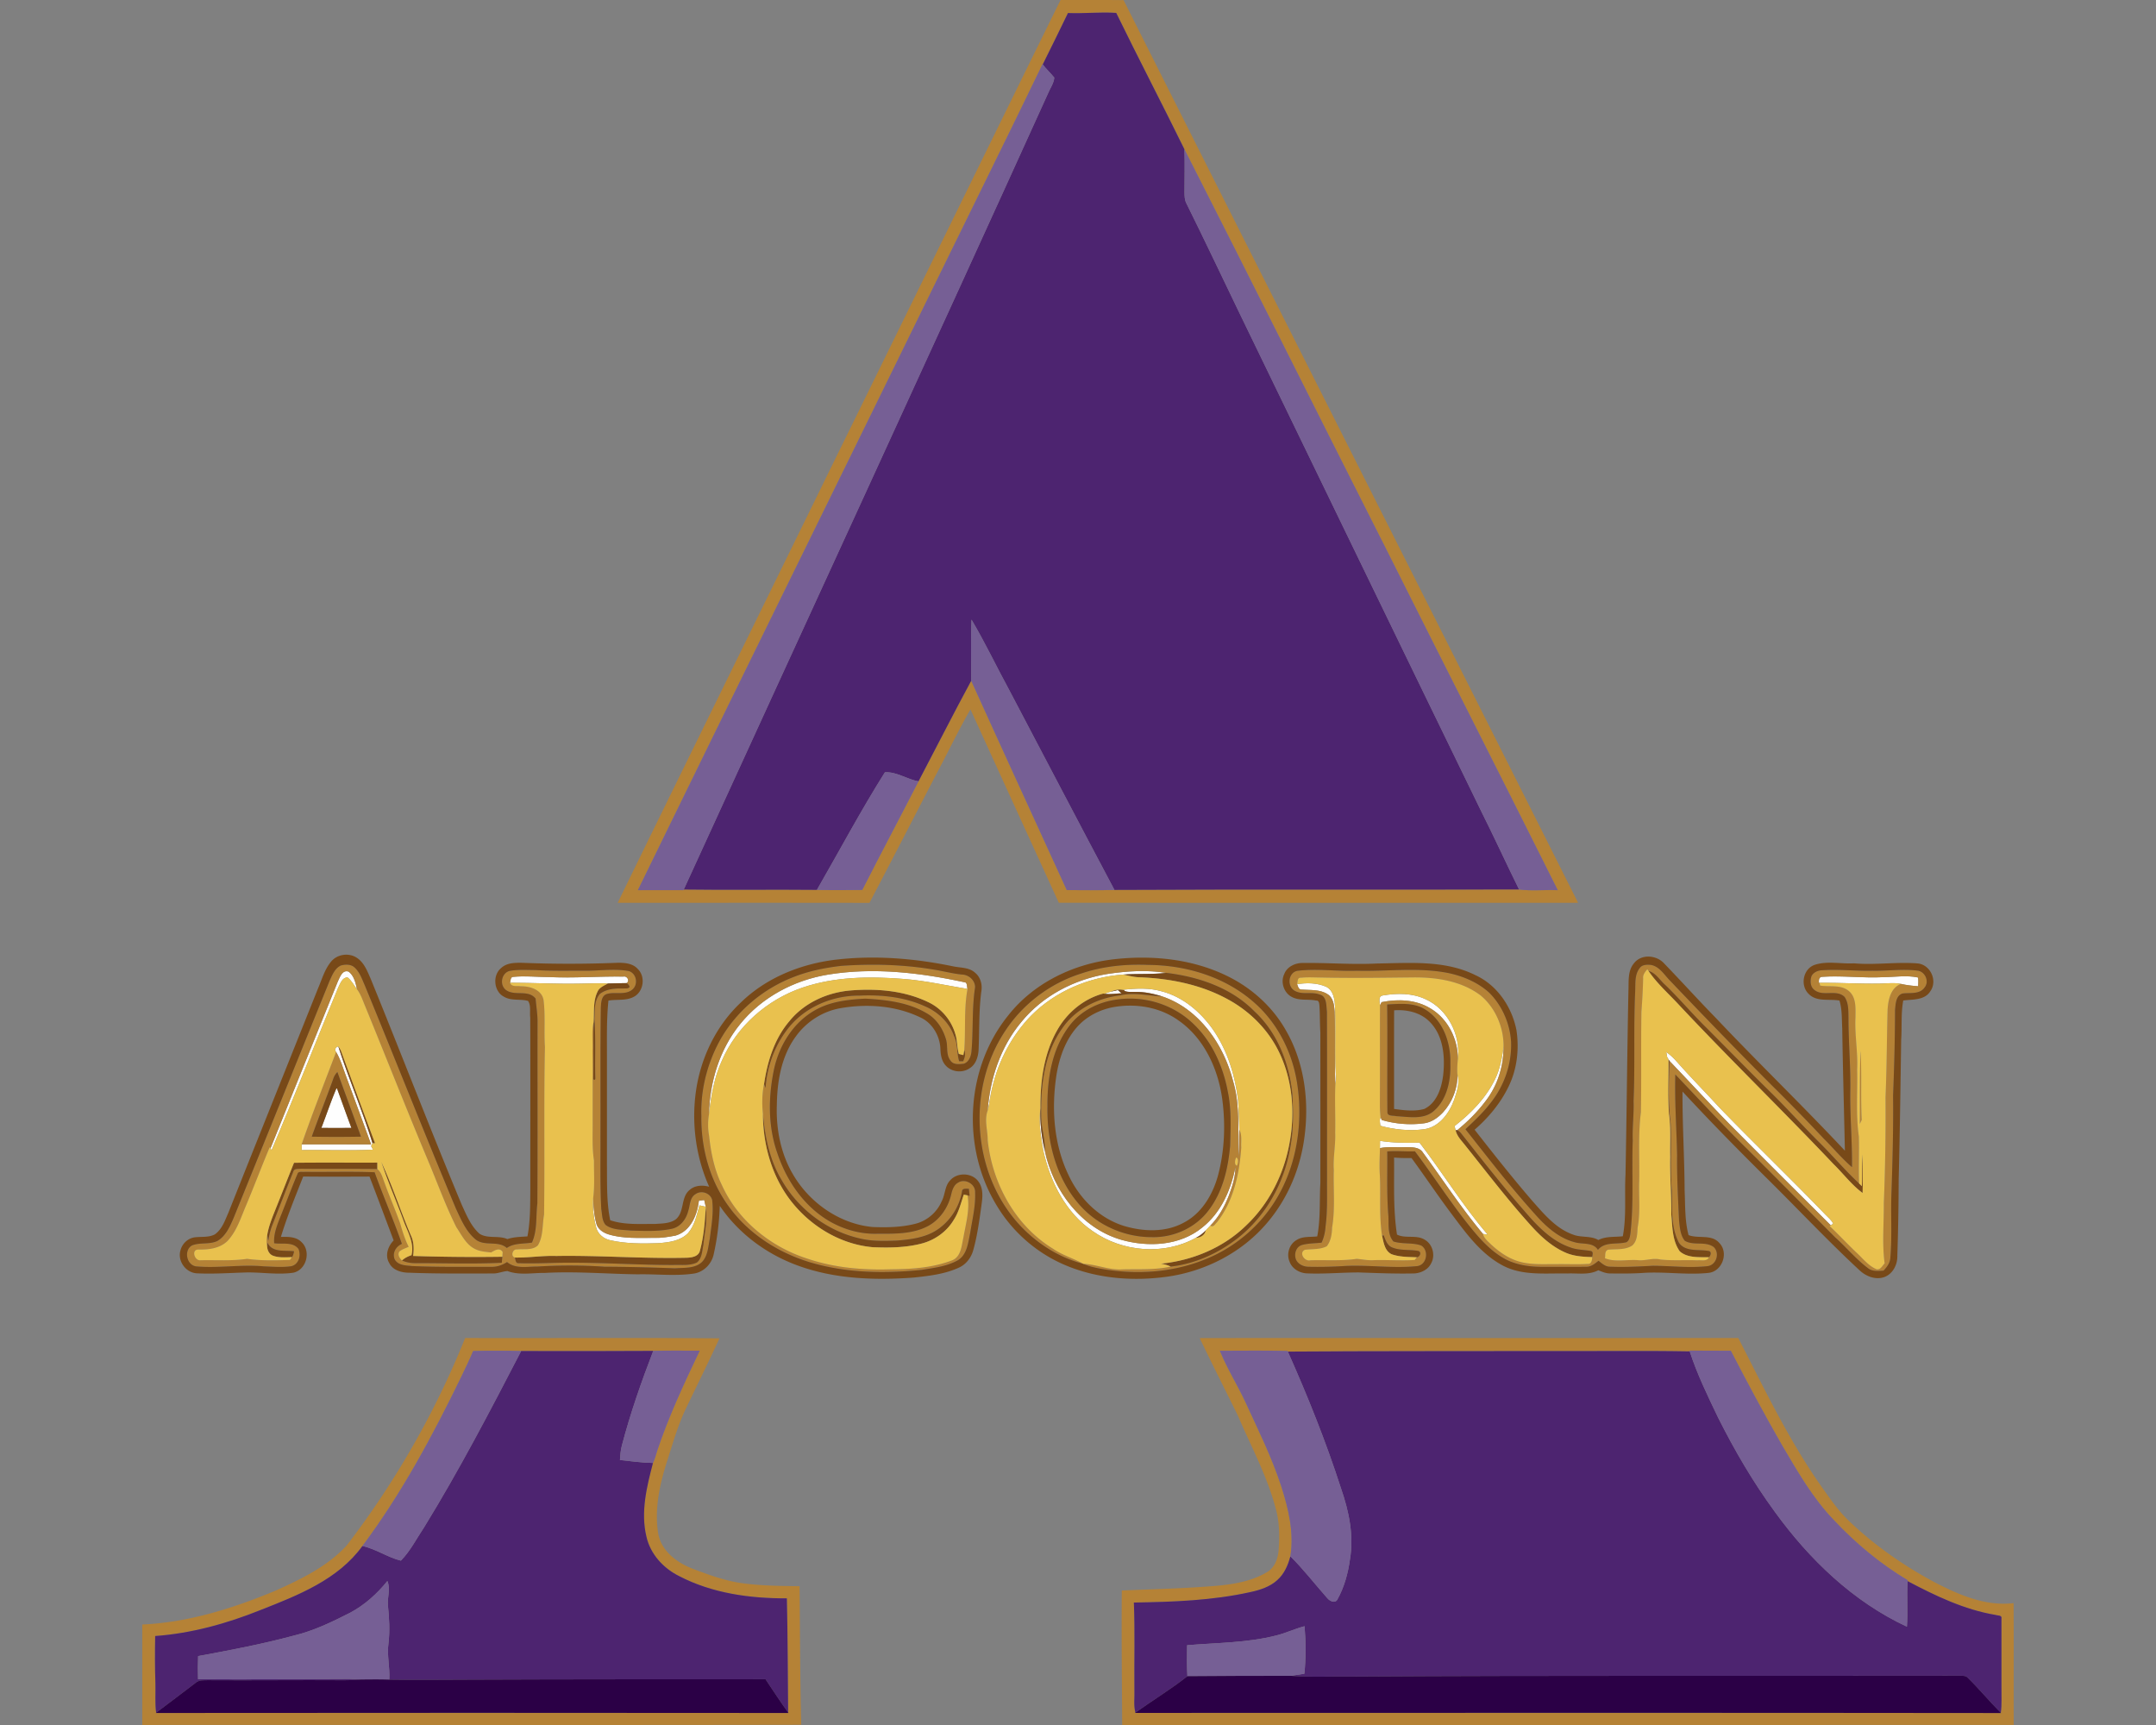 <svg xmlns="http://www.w3.org/2000/svg" xml:space="preserve" width="2000" height="1600"
     style="shape-rendering:geometricPrecision;text-rendering:geometricPrecision;image-rendering:optimizeQuality;fill-rule:evenodd;clip-rule:evenodd"><rect width="100%" height="100%" fill="#808080" stroke="none"/><path d="M313.42 910.27c1.9-3.99 4.19-10.99 9.93-9.07 5.03 3.73 6.55 10.48 7.77 16.34-2.83-3.72-4.99-8.09-8.74-10.97-4.99.07-6.61 5.63-8.58 9.29-20.78 50.27-40.54 100.98-61.89 151.02l-1.01-1.72c20.77-51.67 41.6-103.3 62.52-154.89zM553 1138.41c-2.35-8.93-3.4-18.31-2.7-27.51.16 8.17.82 16.41 3.01 24.32 1.4 4.97 6.25 8.1 10.93 9.62 13.96 4.3 28.71 3.26 43.12 3.33 6.49.19 12.9-.93 19.28-2.12 14.09-4.13 20.08-19 21.69-32.34 1.64-.24 3.28-.45 4.94-.64.45 2.06.92 4.13 1.42 6.22-1.95-.45-3.89-.86-5.82-1.26-2.53 8.85-4.36 18.43-10.51 25.63-7.04 7.36-17.74 8.64-27.36 9.42-15.01.53-30.24.6-44.96-2.73-6.13-1.31-11.47-5.75-13.04-11.94zm727.17-80.23c12.15 1.97 24.43 1.92 36.69 1.69 21.54 28.05 40.08 58.37 63.17 85.25-1.07-.14-3.25-.44-4.33-.57-20.21-24-37.28-50.39-55.83-75.63-3.49-5.37-10.69-4.76-16.27-4.87-7.84.35-15.76-.71-23.49.86.01-2.26.03-4.5.06-6.73zm-312.26 9.67c-2.41-13.11-4.51-26.58-2.75-39.88-.59 13.23 1.09 26.44 4.04 39.33 7.72 36.98 33.79 71.92 71.08 82.69 24.89 7.01 54.15 5.59 74.88-11.35 17.38-13.67 26.67-34.81 30.83-56.04.09 9-2.83 17.62-5.9 25.98-4.03 10.31-9.47 20.3-17.33 28.21-1.47 1.49-2.88 3.01-4.33 4.51-2.65 2.73-5.63 5.16-9.07 6.82-29.76 16.45-68.23 13.22-95.8-6.23-24.86-16.86-39.11-45.43-45.65-74.04zm-669.8-21.66c4.68-12.11 8.78-24.48 13.84-36.43l.69-.17c4.49 12.18 8.77 24.44 13.35 36.58-9.29.11-18.58.09-27.88.02zm1053.84-49.66c2.4 7.82-.51 15.99-2.96 23.46-4.58 12.57-13.9 25.51-28.08 27.44-13.51 1.75-27.35.35-40.46-3.24-.22-2.63-.98-5.39.29-7.88l1.04 2.54c12.66 3.7 26.14 4.8 39.21 3.06 6.86-.9 12.75-5.06 17.41-9.95 8.71-9.5 13.93-22.49 13.55-35.43zm193.77-20.73c3.01 2.21 5.87 4.61 8.38 7.41 13.49 15.31 27.86 29.8 41.63 44.83 32.28 33.32 65.74 65.46 97.92 98.87 2.42 2.54 5.35 4.8 6.87 8.07-.53.39-1.62 1.21-2.16 1.6-28.65-28.53-57.4-57-85.86-85.73-21.87-21.73-42.48-44.65-63.84-66.83-.23-.34-.64-1-.85-1.33-.33-.57-.97-1.72-1.3-2.29-.19-1.14-.58-3.46-.79-4.6zm-158.76 25.01c4.61-9.38 6.41-19.79 7.81-30.04.12 18.23-5.63 36.4-16.88 50.81-7.48 9.93-16.46 18.77-26.03 26.68l-1.56.09c-.36-1.31-.69-2.61-.98-3.89 15.2-11.83 29.23-26.1 37.64-43.65zM311.79 975.72c-1.83-2.25-.39-4.43 2.02-5.17 9.75 30.23 22.41 59.52 31.77 89.86l-1.33 2.59c.47.84 1.36 2.52 1.81 3.35-22.02 1.09-44.13.12-66.19.4-.02-1.78-.03-3.56-.07-5.31 21.49.04 42.98-.01 64.47.04-7.71-20.94-15.39-41.87-23.1-62.81-2.95-7.72-5.13-15.8-9.38-22.95zm971.08-52.41c13.06-2.2 27.24-2.3 39.47 3.45 20.64 9.23 32.75 33.31 30.06 55.35 0-18.35-9.25-37-25.16-46.57-13.52-8.45-30.36-9.11-45.61-6-.37.73-1.11 2.18-1.49 2.91-.28-3.1-1.9-8.59 2.73-9.14zm-258.26-1.59c1.97-.76 4-1.4 6.05-1.95 1.59-.35 4.77-1.07 6.36-1.44 1.12.99 2.26 1.99 3.42 3.01-5.27.15-10.57 1.21-15.83.38zm18.11-3.34-.3-.44c11.63-1.13 23.6-1.82 34.96 1.48 20.09 5.15 36.68 19.42 48.3 36.19 13.18 19.35 20.14 42.34 22.89 65.43.33 8.9.9 17.79 1.03 26.69-.39 8.24.06 16.51-.72 24.73-.78-23.07 1.69-46.7-4.91-69.21-8.63-34.17-31.4-67.49-65.95-79.06-8.06-2.51-16.44-4.35-24.92-4.11-3.27-.18-6.76.41-9.8-.93l-.58-.77zm160.54-5.49c8.89-1.47 18.48-1.31 26.86 2.33 6.65 3.18 7.89 11.16 8.24 17.76.95 21.42-.54 42.89.89 64.31.18 2.71 0 5.46-.51 8.15-.92-22.28 0-44.74-.69-67.09-.37-5.8-1.15-12.73-6.48-16.15-7.33-4.73-16.36-3.66-24.6-4.37-2.57-.31-2.88-3.07-3.71-4.94zm484.07-1.28c-.21-2.43-.07-5.66 3.19-5.58 18.9-1.27 37.85 1.35 56.78.3 10.61-.05 21.49-1.94 31.96.36.44 2.68.19 5.39.1 8.1-5.37-.41-10.71-.98-15.94-2.19-6.43-1.33-12.98-.36-19.44-.3-18.76.37-37.5-.88-56.24-.69h-.41zm-1214.22-.07c.69-1.93.22-5.45 3.13-5.47 10.88-1.05 21.83.16 32.75.17 23.09 1.14 46.2-.78 69.3-.41 3.57-.87 6.2 4.09 2.9 6.06-5.77.03-11.54.19-17.31.33-8.53-.43-17.05.02-25.58.12-21.73.45-43.46-.78-65.19-.8zm554.2-8.15c17.96-2.71 36.53-3.87 54.53-1.02-13.25 1.59-26.62.57-39.88 1.59-31.7 2.23-62.9 15.41-85.4 38.04-17.78 18.27-30.16 41.56-35.98 66.33-1.89 7.15-2.54 14.56-4.37 21.73 2.14-29.51 11.97-59.01 31.05-81.91 19.78-24.39 49.29-39.77 80.05-44.76zm-259.38.64c42.48-7.03 85.97-1.8 127.67 7.22 1.9 1.31 1.23 4.06 1.92 6.01-19.71-3.21-39.25-7.69-59.2-9.24-31.47-2.47-64.01-2.24-94.19 8.14-32.56 11.14-60.56 35.75-74.38 67.45-7.27 15.79-10.14 33.04-12.09 50.18.64-29.99 9.78-60.37 28.88-83.83 20.07-24.92 50.02-40.76 81.39-45.93z" style="fill:#fefefe;fill-rule:nonzero"/>
    <path d="M1112.9 1241.1c166.53-.03 333.06.04 499.62-.03 23.95 46.64 46.6 94.28 76.81 137.32 8.1 11.32 15.91 22.99 26.1 32.58 23.35 22.3 50.08 40.97 78.47 56.26 22.75 11.81 47.71 22.91 74 19.73.23 37.67 0 75.33.12 112.98-275.66.09-551.35.02-827.01.04-.26-41.56-.73-83.14-.37-124.72 29.4-1.29 58.85-1.88 88.19-4.4 16.09-1.47 32.66-4.3 46.72-12.77 7.12-4.21 9.93-12.61 10.59-20.43.9-12.73.83-25.74-2.64-38.12-7.9-30.25-22.94-57.87-35.16-86.47-11.79-24-23.95-47.82-35.44-71.97zm612.34-198.59c.21-22.61-.24-45.34.71-67.97 1.19 21.4 0 42.86 1.05 64.26-.43.91-1.31 2.78-1.76 3.71zm-722.23-139.53c19.98-6.77 41.23-8.86 62.22-7.98 35.27.24 71.54 11.23 98.25 34.94 22.5 19.69 36.24 48.19 40.21 77.65 5.03 36.98-1.42 76.27-21.82 107.95-15.34 23.82-38.29 42.56-64.69 52.89-30.66 12.3-64.82 14.12-97.11 8.18-5.2-1.01-10.4-2.15-15.2-4.38 12.27.49 23.8 5.96 36.21 5.2 14.94-.43 30.14.66 44.86-2.62 22.99-2.54 44.84-12.61 62.9-26.9 25.28-20.09 41.98-49.99 47.7-81.61 3.47-17.14 3.26-34.74 2.21-52.12-2.87-28.12-13.84-56.46-34.93-75.93-21.47-22.06-52.03-32.3-81.98-35.88-18-2.85-36.57-1.69-54.53 1.02-30.76 4.99-60.27 20.37-80.05 44.76-19.08 22.9-28.91 52.4-31.05 81.91-3.3 8.96.08 18.31.03 27.51 4.23 40.11 25.69 79.36 60.58 100.66 8.62 6.06 18.93 8.84 28.05 14-21.24-5.37-40.68-17.46-56.09-32.94-46.86-47.48-53.09-127.99-16.25-183.16 16.48-25.12 41.84-44.14 70.48-53.15zM771.52 432.35C842.38 288.28 912.86 144.02 983.81.01c19.49.09 38.99-.14 58.48.12 140.36 279.16 281.31 558.05 421.62 837.26-160.57-.05-321.15.02-481.72-.05-27.31-59.79-54.7-119.53-81.94-179.35-11.09 19.12-20.51 39.17-30.94 58.66-20.94 40.25-41.66 80.63-62.75 120.79-77.86-.15-155.71-.05-233.56-.05 65.86-135.15 132.47-269.97 198.52-405.04zM967.3 59.76l-.19-.24c-32.14 66.65-65.1 132.93-97.61 199.43-92.47 188.94-185.52 377.62-277.76 566.68 14.1 0 28.19-.04 42.29 0l.26-.57c41.16.58 82.34-.11 123.52.32 14.03.37 28.07.25 42.09.07 17.11-33.73 34.93-67.09 52.15-100.75 16.34-31.08 32.18-62.43 48.89-93.3 29.33 64.83 59.09 129.47 88.64 194.19 14.74-.02 29.49.33 44.22-.17 125.12-.62 250.24-.04 375.36-.43 11.79 1.6 23.94.15 35.87.69C1392 719.57 1338.25 613.84 1285.1 507.8c-62.33-123.01-123.8-246.46-186.38-369.33-20.78-42.32-42.6-84.12-63.26-126.49-14.92-.99-29.85.71-44.77.12-7.7 15.93-15.51 31.82-23.39 47.66zM316.01 895.6c4.16-1.19 9.36-1.4 12.8 1.69 4.89 4.34 6.96 10.78 9.55 16.59 28.43 68.93 55.76 138.34 84.57 207.12 4.77 10.21 9.34 21.21 18.22 28.61 8.36 6.75 21.06.71 28.99 7.96 6.82-4.8 15.49-3.66 23.33-5.03 5.15-11.33 3.49-24.18 5.01-36.24.33-55.82.04-111.65.16-167.46.16-7.58-1.19-15.06-1.78-22.6-7.03-8.87-19.73-1.79-27.88-8.27-5.8-4.89-3.63-15.7 3.96-17.43 7.92-1.42 16.06-.76 24.08-.76 15.47 1 30.97.5 46.46.62 13.23.02 26.64-2.09 39.75.28 7.18 2.07 9.05 12.11 3.59 16.98-6.6 5.75-15.93 2.07-23.61 4.23-5.43 1.52-5.63 8.28-5.84 12.92-.59 39.75-.17 79.51-.36 119.28.15 22.43-.44 44.91.76 67.33.91 4.95.55 10.76 4.05 14.78 6.72 4.89 15.5 4.32 23.38 5.17 12.62.38 25.46 1.02 37.89-1.61 8.04-1.59 13.43-8.93 15.33-16.51 1.86-5.41 1.31-12.56 6.97-15.76 5.29-3.71 13.46-.89 15.22 5.36 1.56 12.09-.74 24.18-2.17 36.15-1.49 7.34-1.77 15.84-7.26 21.54-6.6 6.27-16.48 5.17-24.86 5.86-21.88-.81-43.8-1.38-65.72-1.49a480.56 480.56 0 0 0-62.01-.14c-9.5-.1-20.23 2.47-28.21-4.18-4.42 2.91-9.53 4.63-14.86 4.44-24.46-.01-48.93.33-73.37-.72-5.72-.64-13.37-.54-16.19-6.65-2.07-5.91 1.52-11.52 6.86-13.94-7.77-22.37-17.29-44.12-25.29-66.4-21.59-.83-43.2-.12-64.81-.4-2.17.4-5.87-.93-6.75 1.94-5.53 13.04-10.4 26.37-15.77 39.5-3.06 7.91-6.52 16.1-5.86 24.77 7.45 1.18 17.27-1.64 22.54 5.32 2.58 6.06.33 14.42-6.77 16.03-8.39 1.21-16.98.42-25.42.12-20.84-1.92-41.7 1.83-62.52.05-9.17-1.03-11.9-14.99-4.06-19.46 7.43-3.01 16.07-.66 23.41-4.08 7.98-4.56 11.74-13.44 15.23-21.49 29.73-73.31 59.3-146.68 89.05-219.98 2.37-5.25 4.77-11.28 10.21-14.04zm-2.59 14.67c-20.92 51.59-41.75 103.22-62.52 154.89l-.67-1.14c-7.5 17.77-14.28 35.82-21.75 53.61-4.99 11.56-8.72 24.19-17.53 33.55-7.24 6.86-17.34 7.98-26.86 7.82-7-.07-3.59 10.57 1.83 9.94 14.42-.37 28.97.81 43.27-1.33 13.15 1.84 26.53 1.45 39.75 1.05.48-.64 1.45-1.94 1.93-2.57 1.02-1.64 1.64-3.46 1.9-5.48-8.48-1.16-20.07 1.54-24.65-7.93-.07.93-.2 2.78-.29 3.7-.73-3.63-.64-7.36.09-10.97.27 1.78.58 3.57.95 5.39.86-4.92 1.86-9.83 3.74-14.44 6.48-16.53 12.84-33.1 19.44-49.56.74-3.23 4.66-2.42 7.06-2.68 23.65.19 47.3-.1 70.93.19 3.92 3.22 4.92 8.35 6.71 12.84 4.55 12.59 9.9 24.85 14.43 37.45 2.12 7.46 4.4 14.9 7.93 21.85-2.92 1.38-6.2 2.26-8.67 4.47-1.84 3.04.24 6.12 2.45 8.24 4.2 1.83 8.76 2.59 13.33 2.44 26.43.01 52.9.91 79.29-.35.15-1.87.31-3.73.48-5.56.07-1.09.23-3.28.31-4.37-2.83-4.53-7.37-1.57-10.76.4-4.59-.59-9.36-.78-13.64-2.68-9.12-3.68-13.46-13.18-18.61-20.87-9.84-19.64-17.29-40.35-25.77-60.59-20.16-47.99-39.18-96.44-58.9-144.6-2.23-5.27-3.96-10.85-7.5-15.44-1.22-5.86-2.74-12.61-7.77-16.34-5.74-1.92-8.03 5.08-9.93 9.07zm159.69 1.27c1.47 4.25 6.58 2.63 9.93 3.25 8.55-.12 19.62 3.15 21.2 12.91 1.79 14.37.27 28.95 1.26 43.4-1.09 51.84-.09 103.76-.8 155.6-1.79 9.49-.57 19.92-5.77 28.45-5.14 4.86-13.04 3.01-19.48 3.78-3.99-.57-6.03 6.5-1.73 7.48.52 2.09.47 5.64 3.66 5.24 15.51.55 31.04-.49 46.57-.45 32.29-.11 64.52 2.16 96.8 2.12 7.22-.26 14.98.88 21.73-2.29 4.84-3.91 4.79-10.94 6.03-16.52 1.04-11.14 3.87-22.37 2.11-33.54l.07-1.68c-.5-2.09-.97-4.16-1.42-6.22-1.66.19-3.3.4-4.94.64-1.61 13.34-7.6 28.21-21.69 32.34-6.38 1.19-12.79 2.31-19.28 2.12-14.41-.07-29.16.97-43.12-3.33-4.68-1.52-9.53-4.65-10.93-9.62-2.19-7.91-2.85-16.15-3.01-24.32 1.47-11.39.59-22.91.71-34.36-1.93-12.56-1.09-25.25-1.24-37.88 0-21.32.1-42.63-.19-63.95.45-8.86-.93-17.86 1.07-26.6-.35 17.21.1 34.43-.29 51.63-.26 2.49 2.16 2.51 1.86 0-.48-18.19.52-36.39-.83-54.55.47-7.8-.38-16.91 5.05-23.26 6.09-4.72 14.23-5.27 21.67-5.05 2.01-.22 4.58.49 5.96-1.45-.41-1.59-1.38-2.76-2.88-3.54 3.3-1.97.67-6.93-2.9-6.06-23.1-.37-46.21 1.55-69.3.41-10.92-.01-21.87-1.22-32.75-.17-2.91.02-2.44 3.54-3.13 5.47zm307.47-15.68c28.53-1.97 57.34-1.31 85.59 3.49 8.84 1.36 17.51 3.77 26.42 4.61 6.19.17 12.13 5.56 11.92 11.9-2.99 19.44-1.6 39.23-3.28 58.78-.31 4.7-2.28 10.44-7.2 12.01-4.2.47-9.71 1.19-12.35-2.97-4.17-5.36-2.39-12.47-3.85-18.62-2.77-10.25-8.87-20.06-18.33-25.29-17.1-10.11-37.38-12.4-56.83-13.49-15.81.85-32.2 2.61-46.23 10.54-21.02 11.62-34.37 33.89-38.86 57.07-4.92 24.9-5.03 51.4 3.47 75.57 8.59 25.91 25.17 50.11 49.25 63.77 12.94 7.27 27.74 11.45 42.63 11.13 16.27-.06 33.61.65 48.36-7.38 10.99-6.06 18.49-17.39 21.2-29.52.97-4.01 2.42-8.39 6.29-10.5 6.41-4.22 16.23 1.29 15.77 9.01.58 12.72-2.65 25.21-4.56 37.71-1.94 9.02-2.84 20.28-11.7 25.43-10.26 5.63-22.11 6.94-33.49 8.77-34.2 3.49-69.37 2.96-102.57-6.79-30.02-8.86-57.99-26.68-76.38-52.3-17.52-24.01-25.65-54.13-25.24-83.67-.79-24.63 5.67-49.39 17.62-70.87 14.99-26.38 39.5-47.01 67.75-57.94 14.25-5.68 29.41-8.67 44.6-10.45zm-12.65 8.17c-31.37 5.17-61.32 21.01-81.39 45.93-19.1 23.46-28.24 53.84-28.88 83.83-1.07 6.51-1.06 13.16.14 19.67 1.64 15.6 4.83 31.27 11.72 45.45 14.81 32.97 45.21 57.55 79.32 68.49 25.02 8.51 51.67 10.81 77.94 9.93 18.88-.12 38.3-1.43 56.12-8.19 8.76-3.24 9.09-13.83 10.85-21.55 2.25-12.77 6.06-25.83 3.78-38.84l1.96.39c-.25-2.18-.49-4.36-.73-6.52-2.35.11-6.29-.81-6.37 2.66-2.49 14.46-11.2 27.71-23.48 35.72-10.95 7.07-24.23 8.61-36.93 9.68-11.5.41-23.18.76-34.46-1.99-30.09-6.86-56.71-26.96-72.13-53.62-11.33-18.65-15.83-40.43-17.67-61.9-.94-9.23-.87-18.59 1.05-27.71.35.9 1.05 2.68 1.4 3.56 1.45-21.21 9.57-42.18 23.54-58.32 15.91-17.98 40.03-27.41 63.83-27.24 20.42-.88 41.33 1.32 60.14 9.76 12.18 5.17 22.65 14.86 27.25 27.45 3.66 7.41 2.55 15.87 4.8 23.65h3.76c1.42-3.22 2.56-6.7.97-10.07 1.48-18.97-.45-38.18 3.06-56.99-.69-1.95-.02-4.7-1.92-6.01-41.7-9.02-85.19-14.25-127.67-7.22zm752.93-5.79c2.23-3.62 6.91-3.61 10.68-3.23 8.1 1.54 12.5 9.5 17.98 14.93 31.2 32.71 62.58 65.22 94.54 97.2a1793.05 1793.05 0 0 1 47.74 48.98c8.81 8.74 16.79 18.35 26.19 26.48.29-23.26-1.87-46.5-1.59-69.76.46-23.08-1.66-46.11-1.66-69.18-.12-6.41.15-13.48-3.63-18.99-7.63-7.41-19.97.07-28-6.49-3.88-2.87-4.04-8.36-2.76-12.58 1.83-3.88 6.22-5.58 10.29-5.66 15.48-1.02 30.96.83 46.45.46 13.82.31 27.69-1.83 41.49-.12 7.22.68 11.45 10.06 6.69 15.74-4.65 6.53-13.53 4.54-20.37 5.49-6.34 1.92-6.39 9.81-6.98 15.24-.07 26.49-.74 52.97-1.81 79.44.34 29.85-.48 59.68-1.47 89.49-.86 20.31.66 40.71-1.07 60.98-.24 4.75-3.19 8.56-6.29 11.9-4.96.33-10.52.98-14.61-2.42-11.11-8.38-20-19.26-30.35-28.52-26.98-27.08-53.81-54.36-80.96-81.29-23.06-22.63-45-46.34-67.25-69.73-.72 24.98 1.14 49.9 1.65 74.88-.26 20.17.91 40.33 1.79 60.47.74 6.43 1.12 13.67 5.32 18.9 8.05 4.84 18.99.12 26.78 5.77 5.9 5.48 2.69 16.65-5.53 17.76-16.84 1.91-33.88-.25-50.77-.33-13.32.72-26.63 1.41-39.95.85-4.27.01-7.43-3.06-10.56-5.5-3.35 2.73-7.03 5.77-11.62 5.58-13.3.17-26.6 0-39.9.07-13.06.05-26.67-1.88-37.95-8.89-12.6-7.66-22.3-19.06-31.42-30.42-17.4-21.92-32.58-45.48-49.4-67.84-8.57.31-17.12-.57-25.67.09.22 19.52-.57 39.07.96 58.57.68 8.24-1.08 18.3 4.77 24.95 8.19 2.64 17.4.86 25.62 3.68 7.56 4.38 5.56 17.91-3.54 19.17-23.17 2.37-46.54-1.5-69.77.05-10.42.61-20.83.81-31.25.57-4.35-.12-9.01-2.14-11.16-6.08-2.41-4.96-.64-12.06 4.89-14.01 6.01-1.76 12.39-1.55 18.57-2.29 2.23-4.86 3.39-10.09 3.7-15.41 1.9-14.39 1.22-28.92 1.34-43.38-.05-51.8.13-103.62-.08-155.42-.74-5.53.12-14.43-6.95-15.98-7.54-2.9-16.37.78-23.44-3.73-6.8-4.3-5.37-16.64 2.94-18.19 18.31-2.25 36.78.62 55.15-.09 28.25.78 56.85-3.37 84.8 2.11 13.89 2.95 27.55 8.69 38.12 18.33 11.9 11.98 19.07 28.38 20.18 45.2.86 20.56-6.27 41.08-19.11 57.11-6.82 8.93-15.08 16.58-23.21 24.27 20.97 26.48 41.56 53.32 64.2 78.4 10.04 11.47 22.01 22.44 37.11 26.39 7.29 2.25 16.91-.34 21.61 7.1 6.58-8.01 17.6-4.73 26.42-7.1 2.82-1.67 3.25-5.26 3.7-8.18 3.27-28.66 1.07-57.54 2.16-86.3-.5-12.16 1.21-24.27.76-36.41 1.45-33.93-.09-67.91 1.5-101.83.3-7.13-.62-15.17 3.99-21.25zm3.39 9.07c-.21 10.38-.83 20.73-1.59 31.09-.52 31.08.09 62.17-.48 93.26-2.73 21.18-1.11 42.62-1.59 63.93-.51 14.34 1.26 28.85-1.47 43.05-.35 5.79-.26 12.42-4.99 16.63-6.65 4.34-14.88 3.09-22.36 3.87-3.45 1.18-2.4 5.15-2.95 7.93 9.72 3.85 20.47.97 30.66 1.78 6.96.72 13.82-2.32 20.73-.62 11.43 1.24 22.99.27 34.48.77 3.59-.46 8.72 1.34 10.6-2.84 1.87-1.75 2.78-5.77-.79-5.91-9.04-1.61-21.01 1.15-27.07-7.6-7.82-14.91-6.08-32.29-6.6-48.52-1.73-20.63-.31-41.36-1.09-62.02-2.48-19.24-1.64-38.76-1.08-58.09 21.36 22.18 41.97 45.1 63.84 66.83 28.46 28.73 57.21 57.2 85.86 85.73l-1.07.62c8.21 7.86 16.02 16.12 24.2 24.01 6.15 5.5 11.3 12.61 19.07 15.98 3.82 1.06 5.51-3.19 7.71-5.37-2.47-18.4-.61-37-.78-55.48 1.35-32.82 1.81-65.68 1.59-98.53 1.19-27.07 1.19-54.15 1.92-81.24.58-9.13 2.74-20.28 12.42-23.97 5.23 1.21 10.57 1.78 15.94 2.19.09-2.71.34-5.42-.1-8.1-10.47-2.3-21.35-.41-31.96-.36-18.93 1.05-37.88-1.57-56.78-.3-3.26-.08-3.4 3.15-3.19 5.58h.41l.74 2.56c8.73 1.43 19.04-1.12 26.43 4.91 7.22 5.89 6.34 16.01 6.32 24.35-.88 16.26 2.35 32.35 1.56 48.63.5 20.65-1.33 41.45 1.55 61.99.45 14.54-.34 29.12.26 43.67-13.11-12.18-24.63-25.93-37.36-38.51-15.58-15.54-30.21-31.99-45.98-47.32-19.45-19.18-38.54-38.73-57.83-58.09-13.37-13.1-25.38-27.47-38.89-40.44-4.97-4.37-8.56-10.99-15.32-12.78l-1.1-1.58c-1.92 2.42-4.2 4.96-3.87 8.31zm-320.99 5.58c.83 1.87 1.14 4.63 3.71 4.94 8.24.71 17.27-.36 24.6 4.37 5.33 3.42 6.11 10.35 6.48 16.15.69 22.35-.23 44.81.69 67.09-.68 15.01.15 30.09-.18 45.14.5 11.59-2.05 23.06-1.26 34.67-.55 17.8 1.4 35.8-1.6 53.46-.16 6.01-1.11 12.33-4.89 17.22-6.31 3.28-13.58 2.42-20.39 3.31-5.9 2.92-.05 11.15 5.08 9.73 14.39-.43 28.88.74 43.15-1.35 5.17.49 10.31 1.56 15.57 1.23 12.69-.43 25.42.67 38.08-.17.52-.63 1.56-1.87 2.06-2.49 3.33-.55 4.68-5.68.55-6.01-8.03-1.38-16.63.05-24.23-3.47-4.11-2.15-5.55-6.81-7.05-10.82l-1.59.28c-2.8-18.36-1.17-37.09-2.02-55.59-.59-8.55-.16-17.11.09-25.67 7.73-1.57 15.65-.51 23.49-.86 5.58.11 12.78-.5 16.27 4.87 18.55 25.24 35.62 51.63 55.83 75.63 1.05 4.14 4.52 6.84 7.46 9.69 6.93 6.46 14.82 12.12 23.87 15.18 11.69 4.06 24.29 2.99 36.46 3.13 9.78-.21 19.61.39 29.39-.23 3.4.4 4.16-3.85 4.09-6.32.17-2.07 1.56-4.96-1.31-5.68-6.38-1.14-12.97-1.01-19.09-3.34-17.58-6.03-30.71-20.03-42.49-33.78-20.26-23.1-39.2-47.32-58.23-71.43-1.07-1.49-2.4-2.66-3.99-3.51 9.57-7.91 18.55-16.75 26.03-26.68 11.25-14.41 17-32.58 16.88-50.81.2-17.7-7.46-35.82-21.09-47.31-17.86-13.63-41.3-17.13-63.22-16.86-28.2.28-56.39.76-84.58.11-6.35-.02-12.74-.5-19.08.2-3.53-.36-2.92 3.82-3.54 5.98zm-164.24 10.4c12.96-3.09 26 .36 39 .9 34.55 11.57 57.32 44.89 65.95 79.06 6.6 22.51 4.13 46.14 4.91 69.21.78-8.22.33-16.49.72-24.73 2.84 5.06 1.44 11.19 1.85 16.75-1.74 24.31-7.15 49.56-22.47 69.17-1.74 1.55-3.3 5.13-6.22 3.14 7.86-7.91 13.3-17.9 17.33-28.21 3.07-8.36 5.99-16.98 5.9-25.98-4.16 21.23-13.45 42.37-30.83 56.04-20.73 16.94-49.99 18.36-74.88 11.35-37.29-10.77-63.36-45.71-71.08-82.69.38-10.95-3.42-21.47-3.35-32.42-.54-27.95 2.89-57.75 19.57-81.12 12.11-17.65 32.63-28.03 53.6-30.47zm-2.45 3.78c-17.66 2.18-34.84 10.87-45.33 25.5-15.51 21.05-19.83 48.23-19.57 73.81-.59 31.69 7.62 64.82 28.33 89.49 16.7 20.09 42.63 31.77 68.7 31.63 20.15.48 40.61-8.79 52.66-25.13 12.94-17.04 17.9-38.61 19.76-59.53.45-16.8 1.32-33.85-2.15-50.42-4.41-23.21-14.41-46.03-31.72-62.53-18.36-18-45.31-26.46-70.68-22.82zm110.24 146.53c-1.2 1.94-2.01 6.72.53 7.62 1.19-1.97 1.83-6.72-.53-7.62zm134.82-144.06c15.25-3.11 32.09-2.45 45.61 6 15.91 9.57 25.16 28.22 25.16 46.57-.47 4.78-.83 9.6-.45 14.42.38 12.94-4.84 25.93-13.55 35.43-4.66 4.89-10.55 9.05-17.41 9.95-13.07 1.74-26.55.64-39.21-3.06l-1.04-2.54c-.72-4.97-.69-10.02-.69-15.01.14-29.62-.03-59.25.09-88.85.38-.73 1.12-2.18 1.49-2.91zm5.18 2.16c.43 33.29-.09 66.59.22 99.86-.05 4.03 5.41 2.97 8.02 3.73 11.92.59 26.43 3.68 35.91-5.6 11.57-10.84 14.91-27.67 14.44-42.94.59-18.81-6.27-39.76-22.91-50.16-10.6-6.89-23.69-5.53-35.68-4.89zm-975.02 44.02c4.25 7.15 6.43 15.23 9.38 22.95 7.71 20.94 15.39 41.87 23.1 62.81-21.49-.05-42.98 0-64.47-.04 10-28.79 21.18-57.22 31.99-85.72zm-2.73 25.15c-6.42 17.89-13.47 35.54-19.86 53.44 15.22.26 30.43.28 45.65-.02-7.22-20-14.63-39.93-21.87-59.92-1.84 1.78-3.14 4.04-3.92 6.5zm122.42 240.2c78.65.24 157.27-.35 235.9.29-10.07 22.06-20.9 43.76-31.35 65.64-7.37 15.5-11.97 32.1-17.25 48.39-6.81 21.4-11.8 44.2-8.24 66.69 2.69 16.22 16.98 27.1 31.43 32.75 15.71 5.98 31.68 11.87 48.47 13.9 17 2.18 34.17 2.32 51.29 2.54.39 42.86.43 85.71 1.5 128.53-203.74.4-407.5.06-611.24.18-.01-31.06 0-62.12-.01-93.18 42.61-1.91 83.93-14.9 123.07-31.16 23.99-10.78 48.66-22.63 66.69-42.3 44.98-58.76 82.15-123.57 109.74-192.27zm7.41 12.06c-3.35 8.11-7.24 16.01-11.02 23.94-26.48 54.5-55.29 108.27-91.67 156.89-22.59 31.27-59.9 45.78-94.52 59.4-31.25 12.56-64.05 21.65-97.73 24.12-.25 14.82-.3 29.66.24 44.49.24 8.87-.54 17.78.66 26.62l-.35.26c195.64-.2 391.28-.2 586.92 0l-.32-.43c-.41-35.29-.29-70.61-1.2-105.9-34.14.17-69.36-4.7-99.93-20.64-14.58-7.24-26.62-20.32-30.28-36.42-5.56-22.83.21-46.34 6.04-68.52 1.87-3.71 2.77-7.81 4.06-11.73 10.64-31.78 24.89-62.18 39.28-92.39-14.35.06-28.72-.28-43.09.19-40.84.24-81.69.24-122.54.12-14.84-.4-29.71-.4-44.55 0zm692.75-.26c6.51 16.18 15.86 31.02 23.29 46.77 11.93 26.07 24.83 51.81 33.68 79.15 6.67 20.78 11.92 42.86 8.39 64.76-2.16 8.2-5.71 16.41-12.21 22.13-6.82 6.16-15.77 9.05-24.6 10.98-35.53 7.93-72.1 9.19-108.37 9.76 1.11 26.91.24 53.86.52 80.79.31 7.08-.93 14.32.91 21.3l-.41.27c267.79-.03 535.6-.22 803.4.11l-.22-.23c1.05-7.72.5-15.49.6-23.23-.03-21.39.06-42.75-.01-64.12.77-3.37-3.7-2.71-5.51-3.42-29.02-4.85-55.76-17.76-81.53-31.33l.03-.87c-25.36-15.15-48.24-34.22-68.42-55.72-19.76-20.44-33.84-45.36-48.21-69.65-16.5-28.76-32.16-58-47.4-87.45-12.78-.16-25.56.03-38.33-.14l.23.74c-44.22-.78-88.5-.1-132.73-.31-80.03.16-160.08-.05-240.09.5l-.29-.52c-20.88-.74-41.82-.19-62.72-.27z"
          style="fill:#b58236;fill-rule:nonzero"/>
    <path d="M967.3 59.76c7.88-15.84 15.69-31.73 23.39-47.66 14.92.59 29.85-1.11 44.77-.12 20.66 42.37 42.48 84.17 63.26 126.49.45 13.3.1 26.62.07 39.92.03 3.32.08 6.77 1.57 9.85 17.12 34.44 33.53 69.25 50.26 103.88 74.44 153.37 148.64 306.84 223.3 460.1 12.11 24.07 23.3 48.6 35.24 72.77-125.12.39-250.24-.19-375.36.43-32.66-61.51-64.89-123.28-97.35-184.91-11.92-21.84-22.56-44.4-35.25-65.8-.68 18.88-.3 37.8-.26 56.69-16.71 30.87-32.55 62.22-48.89 93.3-10.65-1.78-20.17-9-31.16-8.38-22.37 35.5-42.13 72.69-63.08 109.06-41.18-.43-82.36.26-123.52-.32C746.77 579.05 860.21 333.45 971.97 87.12c1.98-5.01 5.59-9.64 6.04-15.1-3.37-4.26-7.46-7.89-10.71-12.26zm227.35 1193.9c80.01-.55 160.06-.34 240.09-.5 44.23.21 88.51-.47 132.73.31 6.85 21.21 16.7 41.32 26.32 61.39 15.24 30.39 32.46 59.85 52.55 87.3 32 44.17 72.68 83.45 122.59 106.63.98-14.06-.25-28.16.64-42.23 25.77 13.57 52.51 26.48 81.53 31.33 1.81.71 6.28.05 5.51 3.42.07 21.37-.02 42.73.01 64.12-.1 7.74.45 15.51-.6 23.23-10.49-10.5-19.93-22.02-30.54-32.4-1.8-2.14-4.7-1.83-7.13-1.95-187.73.32-375.48-.38-563.22.77-19.18-.27-38.4.83-57.54-.69 4.15-.59 8.28-1.29 12.4-1.95 1.51-14.61 1.4-29.43.18-44.05-8.9 2.28-17.21 6.34-26.12 8.54-27.07 6.96-55.17 6.72-82.83 9.08-.15 9.57-.27 19.16.26 28.74-15.39 12.17-32.23 22.37-48.23 33.76-1.84-6.98-.6-14.22-.91-21.3-.28-26.93.59-53.88-.52-80.79 36.27-.57 72.84-1.83 108.37-9.76 8.83-1.93 17.78-4.82 24.6-10.98 6.5-5.72 10.05-13.93 12.21-22.13 12.27 12.12 22.8 25.86 34.22 38.74 2.16 2.66 7.14 5.32 9.4 1.32 6.39-11.46 9.9-24.39 11.68-37.33 3.78-22.27-1.09-45-8.42-66.04-13.9-43.11-30.81-85.23-49.23-126.58zm-711.21-.53c40.85.12 81.7.12 122.54-.12-11.09 28.82-21.32 58.02-29.14 87.92-1.14 4.33-1.45 8.82-1.75 13.28 10.19 1.05 20.38 2.57 30.64 2.73-5.83 22.18-11.6 45.69-6.04 68.52 3.66 16.1 15.7 29.18 30.28 36.42 30.57 15.94 65.79 20.81 99.93 20.64.91 35.29.79 70.61 1.2 105.9-7.3-10.07-14.02-20.54-20.97-30.85-90.68.05-181.35-.02-272.03.36-25.67-.01-51.34.42-76.99-.01.74-11.32-2.33-22.55-.74-33.81 1.39-11.57.69-23.23-.49-34.75-.79-7.67 2.64-15.53-.53-22.91-9.49 11.78-20.9 22.08-34.27 29.28-16.93 8.62-34.17 17.02-52.77 21.42-29.14 7.86-58.84 13.47-88.51 18.93-.28 7.14-.31 14.29-.07 21.44 46.81.33 93.64-.04 140.45-.24 3.64.07 7.27.34 10.91.53-5.39.31-10.77.73-16.18.69-42.01-.29-84.04.26-126.05-.03-3.88.1-8.25-.36-11.4 2.42-12.21 9.22-24.32 18.58-36.61 27.7-1.2-8.84-.42-17.75-.66-26.62-.54-14.83-.49-29.67-.24-44.49 33.68-2.47 66.48-11.56 97.73-24.12 34.62-13.62 71.93-28.13 94.52-59.4 12.56 2.75 23.3 10.54 35.67 13.58 8.79-8.91 14.42-20.31 21.37-30.63 32.7-53.1 61.52-108.44 90.2-163.78z"
          style="fill:#4d2470;fill-rule:nonzero"/>
    <path d="m967.11 59.52.19.24c3.25 4.37 7.34 8 10.71 12.26-.45 5.46-4.06 10.09-6.04 15.1-111.76 246.33-225.2 491.93-337.68 737.94l-.26.57c-14.1-.04-28.19 0-42.29 0 92.24-189.06 185.29-377.74 277.76-566.68 32.51-66.5 65.47-132.78 97.61-199.43zm216.94 1457.41c8.91-2.2 17.22-6.26 26.12-8.54 1.22 14.62 1.33 29.44-.18 44.05-4.12.66-8.25 1.36-12.4 1.95-32.04.02-64.07.05-96.11.36-.53-9.58-.41-19.17-.26-28.74 27.66-2.36 55.76-2.12 82.83-9.08zm-858.97-21.2c13.37-7.2 24.78-17.5 34.27-29.28 3.17 7.38-.26 15.24.53 22.91 1.18 11.52 1.88 23.18.49 34.75-1.59 11.26 1.48 22.49.74 33.81-8.67-.32-17.34-.18-26.02-.11-3.64-.19-7.27-.46-10.91-.53-46.81.2-93.64.57-140.45.24-.24-7.15-.21-14.3.07-21.44 29.67-5.46 59.37-11.07 88.51-18.93 18.6-4.4 35.84-12.8 52.77-21.42zm1242.16-243c12.77.17 25.55-.02 38.33.14 15.24 29.45 30.9 58.69 47.4 87.45 14.37 24.29 28.45 49.21 48.21 69.65 20.18 21.5 43.06 40.57 68.42 55.72l-.03.87c-.89 14.07.34 28.17-.64 42.23-49.91-23.18-90.59-62.46-122.59-106.63-20.09-27.45-37.31-56.91-52.55-87.3-9.62-20.07-19.47-40.18-26.32-61.39l-.23-.74zm-435.6.14c20.9.08 41.84-.47 62.72.27l.29.52c18.42 41.35 35.33 83.47 49.23 126.58 7.33 21.04 12.2 43.77 8.42 66.04-1.78 12.94-5.29 25.87-11.68 37.33-2.26 4-7.24 1.34-9.4-1.32-11.42-12.88-21.95-26.62-34.22-38.74 3.53-21.9-1.72-43.98-8.39-64.76-8.85-27.34-21.75-53.08-33.68-79.15-7.43-15.75-16.78-30.59-23.29-46.77zm-525.66.14c14.37-.47 28.74-.13 43.09-.19-14.39 30.21-28.64 60.61-39.28 92.39-1.29 3.92-2.19 8.02-4.06 11.73-10.26-.16-20.45-1.68-30.64-2.73.3-4.46.61-8.95 1.75-13.28 7.82-29.9 18.05-59.1 29.14-87.92zm-167.09.12c14.84-.4 29.71-.4 44.55 0-28.68 55.34-57.5 110.68-90.2 163.78-6.95 10.32-12.58 21.72-21.37 30.63-12.37-3.04-23.11-10.83-35.67-13.58 36.38-48.62 65.19-102.39 91.67-156.89 3.78-7.93 7.67-15.83 11.02-23.94zm382-536.81c10.99-.62 20.51 6.6 31.16 8.38-17.22 33.66-35.04 67.02-52.15 100.75-14.02.18-28.06.3-42.09-.07 20.95-36.37 40.71-73.56 63.08-109.06zm80.31-141.61c12.69 21.4 23.33 43.96 35.25 65.8 32.46 61.63 64.69 123.4 97.35 184.91-14.73.5-29.48.15-44.22.17-29.55-64.72-59.31-129.36-88.64-194.19-.04-18.89-.42-37.81.26-56.69zm197.52-436.24c62.58 122.87 124.05 246.32 186.38 369.33 53.15 106.04 106.9 211.77 159.93 317.88-11.93-.54-24.08.91-35.87-.69-11.94-24.17-23.13-48.7-35.24-72.77-74.66-153.26-148.86-306.73-223.3-460.1-16.73-34.63-33.14-69.44-50.26-103.88-1.49-3.08-1.54-6.53-1.57-9.85.03-13.3.38-26.62-.07-39.92z"
          style="fill:#765f95;fill-rule:nonzero"/>
    <path d="M309.06 1000.87c.78-2.46 2.08-4.72 3.92-6.5 7.24 19.99 14.65 39.92 21.87 59.92-15.22.3-30.43.28-45.65.02 6.39-17.9 13.44-35.55 19.86-53.44zm-60.94 151.81c4.58 9.47 16.17 6.77 24.65 7.93-.26 2.02-.88 3.84-1.9 5.48-5.82.01-11.95.74-17.51-1.33-3.53-1.28-5.27-4.86-5.53-8.38.09-.92.22-2.77.29-3.7zm1033.92-6.51 1.59-.28c1.5 4.01 2.94 8.67 7.05 10.82 7.6 3.52 16.2 2.09 24.23 3.47 4.13.33 2.78 5.46-.55 6.01-7.84-.33-15.98-.17-23.44-2.85-6.5-3.09-7.38-10.99-8.88-17.17zm-172.68 1.95c3.44-1.66 6.42-4.09 9.07-6.82-.66 4.32-5.01 6.79-9.07 6.82zm-454.74-27.15c1.76 11.17-1.07 22.4-2.11 33.54-1.24 5.58-1.19 12.61-6.03 16.52-6.75 3.17-14.51 2.03-21.73 2.29-32.28.04-64.51-2.23-96.8-2.12-15.53-.04-31.06 1-46.57.45-3.19.4-3.14-3.15-3.66-5.24 12.73.25 25.39-1.9 38.14-1.46 40.33-.68 80.63 2.6 120.97 1.65 4.83-.15 11.35-1.05 12.52-6.78 3.42-12.63 4.51-25.83 5.27-38.85zm-300.9-43.26c10.24 22.11 17.8 45.42 27.29 67.89 3 6.03 3.07 12.8 2.22 19.35 27.57.88 55.18 1.14 82.76.74-.17 1.83-.33 3.69-.48 5.56-26.39 1.26-52.86.36-79.29.35-4.57.15-9.13-.61-13.33-2.44 2.5-2.38 5.61-3.84 8.84-4.94 2.92-11.97-4.3-22.63-7.96-33.49-6.56-17.73-14.13-35.09-20.05-53.02zm-80.98.82c25.75-.33 51.51-.04 77.28-.16 0 1.97 0 3.94.02 5.94-23.63-.29-47.28 0-70.93-.19-2.4.26-6.32-.55-7.06 2.68-6.6 16.46-12.96 33.03-19.44 49.56-1.88 4.61-2.88 9.52-3.74 14.44-.37-1.82-.68-3.61-.95-5.39 1.36-8.19 4.54-15.91 7.6-23.58 5.8-14.41 11.41-28.88 17.22-43.3zm1077.56-30.18 1.56-.09c1.59.85 2.92 2.02 3.99 3.51 19.03 24.11 37.97 48.33 58.23 71.43 11.78 13.75 24.91 27.75 42.49 33.78 6.12 2.33 12.71 2.2 19.09 3.34 2.87.72 1.48 3.61 1.31 5.68-8.5-.24-17.24-.74-25.1-4.32-12.57-5.56-22.9-15.08-31.97-25.24-21.96-24.32-41.75-50.45-62.24-75.98-3.02-3.66-6.32-7.34-7.36-12.11zm-642.58-15.18c1.84 21.47 6.34 43.25 17.67 61.9 15.42 26.66 42.04 46.76 72.13 53.62 11.28 2.75 22.96 2.4 34.46 1.99 12.7-1.07 25.98-2.61 36.93-9.68 12.28-8.01 20.99-21.26 23.48-35.72.08-3.47 4.02-2.55 6.37-2.66.24 2.16.48 4.34.73 6.52l-1.96-.39c-.86-.17-2.6-.5-3.47-.67-2.71 7.81-4.56 16.07-9.13 23.08-6.57 11.3-18 19.33-30.61 22.45-14.55 3.68-29.75 3.84-44.66 3.23-31.04-2.71-59.66-20.62-77.93-45.51-16.36-22.47-23.98-50.56-24.01-78.16zm840.09-50.48c.21.33.62.99.85 1.33-.56 19.33-1.4 38.85 1.08 58.09.78 20.66-.64 41.39 1.09 62.02.52 16.23-1.22 33.61 6.6 48.52 6.06 8.75 18.03 5.99 27.07 7.6 3.57.14 2.66 4.16.79 5.91-9.07-.21-19.81.89-27.08-5.53-6.93-9.75-6.79-22.48-7.81-33.91.19-17.9-1.42-35.74-1.04-53.63-.24-13.32.75-26.71-1.14-39.94-1.21-16.79-.33-33.65-.41-50.46zm-1234-12.14a17.99 17.99 0 0 1 2.59 4.42c10.47 28.49 20.82 57 31.51 85.4-.59 0-1.74.02-2.33.04-9.36-30.34-22.02-59.63-31.77-89.86zm716.85-50.78c3.78-1.75 7.95-2.53 12.06-1.39l.58.77c3.04 1.34 6.53.75 9.8.93 8.48-.24 16.86 1.6 24.92 4.11-13-.54-26.04-3.99-39-.9-20.97 2.44-41.49 12.82-53.6 30.47-16.68 23.37-20.11 53.17-19.57 81.12-.07 10.95 3.73 21.47 3.35 32.42-2.95-12.89-4.63-26.1-4.04-39.33-.21-24.74 3.06-50.32 15.41-72.17 9.12-16.36 24.63-29.43 42.89-34.24l1.15.16c5.26.83 10.56-.23 15.83-.38-1.16-1.02-2.3-2.02-3.42-3.01-1.59.37-4.77 1.09-6.36 1.44zm-298.47 27.5c13.74-17.05 35-26.69 56.56-28.56 24.61-2.03 50.38.07 72.84 11.06 11.95 5.78 21.09 16.81 24.68 29.59 1.83 5.9 1.49 12.24 3.18 18.2 1.05.26 3.14.82 4.2 1.09.21-1.1.6-3.31.81-4.4 1.59 3.37.45 6.85-.97 10.07h-3.76c-2.25-7.78-1.14-16.24-4.8-23.65-4.6-12.59-15.07-22.28-27.25-27.45-18.81-8.44-39.72-10.64-60.14-9.76-23.8-.17-47.92 9.26-63.83 27.24-13.97 16.14-22.09 37.11-23.54 58.32-.35-.88-1.05-2.66-1.4-3.56 3.08-20.83 9.57-41.89 23.42-58.19zm-168.31-35.05c5.77-.14 11.54-.3 17.31-.33 1.5.78 2.47 1.95 2.88 3.54-1.38 1.94-3.95 1.23-5.96 1.45-7.44-.22-15.58.33-21.67 5.05-5.43 6.35-4.58 15.46-5.05 23.26 1.35 18.16.35 36.36.83 54.55.3 2.51-2.12 2.49-1.86 0 .39-17.2-.06-34.42.29-51.63.67-9.48-.67-19.59 3.7-28.4 1.71-3.95 6.09-5.45 9.53-7.49zm517.96-9.85c29.95 3.58 60.51 13.82 81.98 35.88 21.09 19.47 32.06 47.81 34.93 75.93 1.05 17.38 1.26 34.98-2.21 52.12-5.72 31.62-22.42 61.52-47.7 81.61-18.06 14.29-39.91 24.36-62.9 26.9-2.87-1.45-5.95-2.16-9.06-2.71 29.33-2.87 58.13-14.84 79.27-35.62 21.42-20.31 35.12-48.02 40.18-76.95 5.17-28.26 2.59-58.54-10.24-84.49-10.13-20.54-27.12-37.33-47.18-48.17-25.44-13.96-54.65-19.52-83.41-20.46-4.6-.32-9.07-1.52-13.54-2.45 13.26-1.02 26.63 0 39.88-1.59zm447.38-1.79c6.76 1.79 10.35 8.41 15.32 12.78 13.51 12.97 25.52 27.34 38.89 40.44 19.29 19.36 38.38 38.91 57.83 58.09 15.77 15.33 30.4 31.78 45.98 47.32 12.73 12.58 24.25 26.33 37.36 38.51.64.62 1.9 1.88 2.54 2.5.49-9.83-.19-19.67.61-29.47.15 11.94.38 23.88.1 35.79-10.21-7.51-17.84-17.87-26.88-26.68-47.02-49.65-96.11-97.29-142.88-147.16-9.73-10.6-20.75-20.15-28.87-32.12zm-1222.07-8.64c5.58-6.81 16.2-8.45 23.59-3.71 7.1 4.45 10.07 12.73 13.3 20.05 28.37 69.59 55.35 139.78 84.28 209.16 4.37 9.5 8.46 19.76 16.46 26.88 7.74 4.96 17.65 1.33 25.89 4.99 6-2.05 12.35-2.03 18.61-2.5 2.81-14.58 2.52-29.5 2.67-44.27-.06-52.98.13-105.98-.08-158.95-.64-4.98.93-10.89-2.04-15.19-7.29-2.05-15.51.16-22.28-3.87-9.55-4.9-10.89-19.98-2.61-26.68 5.28-4.93 13.01-4.89 19.78-4.79 29.4 1.19 58.8 1.12 88.2-.03 6.63-.09 14.23.5 18.86 5.91 7.15 7.03 5.28 20.57-3.46 25.44-7.25 4.14-15.98 2.35-23.9 3.71-1.87 17.79-1.32 35.71-1.39 53.57v98.4c.19 17.26-.48 34.78 3.04 51.77 13.32 4.51 27.66 3.3 41.5 3.46 6.56-.5 13.92-.3 19.48-4.41 8.17-7.1 4.27-20.36 12.71-27.17 4.96-4.39 12.01-4.63 18.11-2.95-12.42-27.73-16.54-59.09-12.2-89.13 4.49-30.73 18.73-60.3 41.49-81.67 23.98-23.44 56.66-36.31 89.67-39.99 35.93-3.99 72.39-.92 107.7 6.43 6.79 1.36 14.68.86 20.1 5.94 4.89 3.99 6.74 10.74 5.76 16.86-2.49 18.41-1.73 37.01-2.65 55.53-.55 6.15-2.76 12.87-8.37 16.2-6.85 4.63-16.88 3.44-22.31-2.85-3.59-4.11-4.5-9.7-4.68-14.96-.39-12.4-7.65-24.71-19.24-29.72-22.54-10.68-48.61-12.51-72.98-8.35-16.58 2.75-31.73 12.32-41.61 25.88-13.56 18.22-17.62 41.58-17.9 63.81-.84 22.47 3.61 45.51 15.2 64.96 15.41 26.14 43.09 45.48 73.56 48.4 13.35.52 26.99.31 40-3.07 10.68-2.77 19.76-10.57 24.1-20.73 3.38-6.2 2.8-14.15 7.87-19.43 6.71-7.79 20.68-7.24 26.47 1.35 4.21 5.9 3.74 13.57 2.79 20.4-2 14.33-3.85 28.75-7.73 42.73-1.83 6.86-6.38 13.07-12.87 16.18-13.2 6.24-27.95 7.9-42.31 9.45-36.01 2.65-73.17 1.45-107.42-11.05-29.09-10.54-55.22-29.75-72.6-55.47-.52 15-2.28 30.06-5.61 44.71-1.8 9.1-9.24 16.79-18.55 18.13-17.12 2.49-34.46.31-51.69.68-28.77-.35-57.53-2.89-86.31-1.3-11.59-.15-23.6 2.44-34.76-1.73-4.59.28-8.96 2.39-13.64 2.25-25.84.02-51.68.29-77.51-.71-7.01 0-15.25-2.18-18.57-9-4.19-6.94-1.19-15.56 4.1-20.93-7.43-19.76-14.82-39.52-22.39-59.23-20.5.08-41.02.19-61.53-.04-7.22 18.52-14.92 36.95-20.67 56 6.65-.15 14.21-.31 19.21 4.89 8.94 8.45 4.52 25.62-7.62 28.29-14.24 2.11-28.66-.39-42.96-.24-15.51.43-31.02 1.57-46.55.83-10.3-.5-18.24-11.47-15.22-21.4 1.61-6.17 6.82-11.11 13.18-11.99 6.16-.78 12.83.28 18.55-2.66 6.82-4.68 9.52-12.97 12.71-20.21 27.66-69.49 55.52-138.89 83.28-208.35 3.59-8.33 6.06-17.45 11.99-24.51zm8.86 3.66c-5.44 2.76-7.84 8.79-10.21 14.04-29.75 73.3-59.32 146.67-89.05 219.98-3.49 8.05-7.25 16.93-15.23 21.49-7.34 3.42-15.98 1.07-23.41 4.08-7.84 4.47-5.11 18.43 4.06 19.46 20.82 1.78 41.68-1.97 62.52-.05 8.44.3 17.03 1.09 25.42-.12 7.1-1.61 9.35-9.97 6.77-16.03-5.27-6.96-15.09-4.14-22.54-5.32-.66-8.67 2.8-16.86 5.86-24.77 5.37-13.13 10.24-26.46 15.77-39.5.88-2.87 4.58-1.54 6.75-1.94 21.61.28 43.22-.43 64.81.4 8 22.28 17.52 44.03 25.29 66.4-5.34 2.42-8.93 8.03-6.86 13.94 2.82 6.11 10.47 6.01 16.19 6.65 24.44 1.05 48.91.71 73.37.72 5.33.19 10.44-1.53 14.86-4.44 7.98 6.65 18.71 4.08 28.21 4.18a480.56 480.56 0 0 1 62.01.14c21.92.11 43.84.68 65.72 1.49 8.38-.69 18.26.41 24.86-5.86 5.49-5.7 5.77-14.2 7.26-21.54 1.43-11.97 3.73-24.06 2.17-36.15-1.76-6.25-9.93-9.07-15.22-5.36-5.66 3.2-5.11 10.35-6.97 15.76-1.9 7.58-7.29 14.92-15.33 16.51-12.43 2.63-25.27 1.99-37.89 1.61-7.88-.85-16.66-.28-23.38-5.17-3.5-4.02-3.14-9.83-4.05-14.78-1.2-22.42-.61-44.9-.76-67.33.19-39.77-.23-79.53.36-119.28.21-4.64.41-11.4 5.84-12.92 7.68-2.16 17.01 1.52 23.61-4.23 5.46-4.87 3.59-14.91-3.59-16.98-13.11-2.37-26.52-.26-39.75-.28-15.49-.12-30.99.38-46.46-.62-8.02 0-16.16-.66-24.08.76-7.59 1.73-9.76 12.54-3.96 17.43 8.15 6.48 20.85-.6 27.88 8.27.59 7.54 1.94 15.02 1.78 22.6-.12 55.81.17 111.64-.16 167.46-1.52 12.06.14 24.91-5.01 36.24-7.84 1.37-16.51.23-23.33 5.03-7.93-7.25-20.63-1.21-28.99-7.96-8.88-7.4-13.45-18.4-18.22-28.61-28.81-68.78-56.14-138.19-84.57-207.12-2.59-5.81-4.66-12.25-9.55-16.59-3.44-3.09-8.64-2.88-12.8-1.69zm464.57.26c-15.19 1.78-30.35 4.77-44.6 10.45-28.25 10.93-52.76 31.56-67.75 57.94-11.95 21.48-18.41 46.24-17.62 70.87-.41 29.54 7.72 59.66 25.24 83.67 18.39 25.62 46.36 43.44 76.38 52.3 33.2 9.75 68.37 10.28 102.57 6.79 11.38-1.83 23.23-3.14 33.49-8.77 8.86-5.15 9.76-16.41 11.7-25.43 1.91-12.5 5.14-24.99 4.56-37.71.46-7.72-9.36-13.23-15.77-9.01-3.87 2.11-5.32 6.49-6.29 10.5-2.71 12.13-10.21 23.46-21.2 29.52-14.75 8.03-32.09 7.32-48.36 7.38-14.89.32-29.69-3.86-42.63-11.13-24.08-13.66-40.66-37.86-49.25-63.77-8.5-24.17-8.39-50.67-3.47-75.57 4.49-23.18 17.84-45.45 38.86-57.07 14.03-7.93 30.42-9.69 46.23-10.54 19.45 1.09 39.73 3.38 56.83 13.49 9.46 5.23 15.56 15.04 18.33 25.29 1.46 6.15-.32 13.26 3.85 18.62 2.64 4.16 8.15 3.44 12.35 2.97 4.92-1.57 6.89-7.31 7.2-12.01 1.68-19.55.29-39.34 3.28-58.78.21-6.34-5.73-11.73-11.92-11.9-8.91-.84-17.58-3.25-26.42-4.61-28.25-4.8-57.06-5.46-85.59-3.49zm254.45-6.29c36.93-3.92 75.86.61 108.86 18.55 20.22 11.04 37.58 27.45 48.95 47.56 16.74 28.95 21.54 63.74 17.53 96.63-3.45 30.03-15.42 59.26-35.2 82.25-23.16 27.26-56.9 44.53-92.12 49.58-31.13 4.35-63.7 2.05-92.98-9.88-27.1-10.94-50.37-30.89-65.38-55.94-32.75-53.32-29.23-126.7 10.02-175.74 23.95-30.97 61.8-49.03 100.32-53.01zm-32.02 13.41c-28.64 9.01-54 28.03-70.48 53.15-36.84 55.17-30.61 135.68 16.25 183.16 15.41 15.48 34.85 27.57 56.09 32.94 4.8 2.23 10 3.37 15.2 4.38 32.29 5.94 66.45 4.12 97.11-8.18 26.4-10.33 49.35-29.07 64.69-52.89 20.4-31.68 26.85-70.97 21.82-107.95-3.97-29.46-17.71-57.96-40.21-77.65-26.71-23.71-62.98-34.7-98.25-34.94-20.99-.88-42.24 1.21-62.22 7.98zm512.74-9.49c6.72-8.81 20.87-7.73 27.91.09 16.15 16.69 31.7 33.94 47.95 50.54 39.34 41.65 80.62 81.39 119.8 123.2-.8-37.75-1.89-75.49-2.46-113.25-.5-8.69.02-17.58-2.59-25.99-9.5-1.78-21.23 1.55-28.64-6.29-8.01-7.76-5.11-23.17 5.67-26.85 11.78-3.86 24.35-.7 36.5-1.41 19.6 1.73 39.29-1.47 58.86.08 11.87 1.02 18.83 15.84 12.03 25.64-5.32 8.76-16.46 7.58-25.24 8.77-2.23 11.97-1.09 24.19-1.92 36.26-.65 43.18-1.19 86.35-2.31 129.52-.09 23.59-.45 47.19-1.25 70.78.28 8.35-4.18 17.24-12.4 20.07-8.03 2.63-16.68-.81-22.61-6.35-29.54-27.38-57.09-56.8-85.73-85.09-26.73-26.39-53.01-53.22-78.54-80.75-.17 30.57 1.81 61.13 1.95 91.72.66 13.83.04 27.93 3.67 41.45 9.31 3.58 21.43-1.15 28.69 7.45 8.67 9.19 2.48 26.22-10.14 27.58-20.58 2.16-41.3-1.46-61.91.11-9.8.58-19.61.55-29.4.41-3.89 0-7.46-1.55-10.97-2.95-8.91 4.68-19.16 2.56-28.76 2.99-20.36-.42-42.32 2.43-60.87-7.93-20.38-11.21-34.05-30.75-47.71-48.92-12.32-16.51-23.77-33.61-35.93-50.23-5.41.07-10.81.02-16.18-.48.24 23.8-.97 47.88 2.69 71.47 7.86 4.03 18.17-.15 25.91 4.87 7.15 4.15 9.79 14.19 5.94 21.46-2.69 6.04-9.36 9.31-15.72 9.71-17.22.41-34.44-.32-51.66-.92-16.08.03-32.16 1.57-48.26.86-6.77-.34-13.67-4.42-15.93-11.03-2.95-6.98-.21-15.96 6.41-19.78 5.72-3.8 12.85-2.68 19.33-3.47 3.16-16.35 1.97-33.01 2.9-49.53.02-46.6.04-93.19-.02-139.79-.5-8.21-.32-16.43-.84-24.63-.23-1.9-.26-5.15-3.11-4.8-7.38-1.56-15.44.36-22.35-3.27-7.45-3.71-10.83-13.71-7.24-21.18 2.57-6.99 10.26-10.52 17.34-10.41 23.01-.31 46.02 1.66 69.01.48 30.49-.43 62.84-3.26 91.03 10.81 20.21 9.25 33.84 29.49 38.07 50.94 2.66 17.61.62 36.14-7.24 52.24-7.43 15.47-18.65 28.95-31.56 40.18 17.47 22.33 35.03 44.6 53.57 66.07 10.78 12.14 21.8 25.56 37.6 31.16 7.62 3.09 16.4.85 23.62 5.09 7.03-3.66 15.08-2.59 22.69-3.49 3.54-18.81 1.45-38.08 2.49-57.08 1.12-56.7 1.54-113.4 2.71-170.1.45-8.79-.97-18.75 5.15-26.03zm5.11 4.75c-4.61 6.08-3.69 14.12-3.99 21.25-1.59 33.92-.05 67.9-1.5 101.83.45 12.14-1.26 24.25-.76 36.41-1.09 28.76 1.11 57.64-2.16 86.3-.45 2.92-.88 6.51-3.7 8.18-8.82 2.37-19.84-.91-26.42 7.1-4.7-7.44-14.32-4.85-21.61-7.1-15.1-3.95-27.07-14.92-37.11-26.39-22.64-25.08-43.23-51.92-64.2-78.4 8.13-7.69 16.39-15.34 23.21-24.27 12.84-16.03 19.97-36.55 19.11-57.11-1.11-16.82-8.28-33.22-20.18-45.2-10.57-9.64-24.23-15.38-38.12-18.33-27.95-5.48-56.55-1.33-84.8-2.11-18.37.71-36.84-2.16-55.15.09-8.31 1.55-9.74 13.89-2.94 18.19 7.07 4.51 15.9.83 23.44 3.73 7.07 1.55 6.21 10.45 6.95 15.98.21 51.8.03 103.62.08 155.42-.12 14.46.56 28.99-1.34 43.38-.31 5.32-1.47 10.55-3.7 15.41-6.18.74-12.56.53-18.57 2.29-5.53 1.95-7.3 9.05-4.89 14.01 2.15 3.94 6.81 5.96 11.16 6.08 10.42.24 20.83.04 31.25-.57 23.23-1.55 46.6 2.32 69.77-.05 9.1-1.26 11.1-14.79 3.54-19.17-8.22-2.82-17.43-1.04-25.62-3.68-5.85-6.65-4.09-16.71-4.77-24.95-1.53-19.5-.74-39.05-.96-58.57 8.55-.66 17.1.22 25.67-.09 16.82 22.36 32 45.92 49.4 67.84 9.12 11.36 18.82 22.76 31.42 30.42 11.28 7.01 24.89 8.94 37.95 8.89 13.3-.07 26.6.1 39.9-.07 4.59.19 8.27-2.85 11.62-5.58 3.13 2.44 6.29 5.51 10.56 5.5 13.32.56 26.63-.13 39.95-.85 16.89.08 33.93 2.24 50.77.33 8.22-1.11 11.43-12.28 5.53-17.76-7.79-5.65-18.73-.93-26.78-5.77-4.2-5.23-4.58-12.47-5.32-18.9-.88-20.14-2.05-40.3-1.79-60.47-.51-24.98-2.37-49.9-1.65-74.88 22.25 23.39 44.19 47.1 67.25 69.73 27.15 26.93 53.98 54.21 80.96 81.29 10.35 9.26 19.24 20.14 30.35 28.52 4.09 3.4 9.65 2.75 14.61 2.42 3.1-3.34 6.05-7.15 6.29-11.9 1.73-20.27.21-40.67 1.07-60.98.99-29.81 1.81-59.64 1.47-89.49 1.07-26.47 1.74-52.95 1.81-79.44.59-5.43.64-13.32 6.98-15.24 6.84-.95 15.72 1.04 20.37-5.49 4.76-5.68.53-15.06-6.69-15.74-13.8-1.71-27.67.43-41.49.12-15.49.37-30.97-1.48-46.45-.46-4.07.08-8.46 1.78-10.29 5.66-1.28 4.22-1.12 9.71 2.76 12.58 8.03 6.56 20.37-.92 28 6.49 3.78 5.51 3.51 12.58 3.63 18.99 0 23.07 2.12 46.1 1.66 69.18-.28 23.26 1.88 46.5 1.59 69.76-9.4-8.13-17.38-17.74-26.19-26.48a1793.05 1793.05 0 0 0-47.74-48.98c-31.96-31.98-63.34-64.49-94.54-97.2-5.48-5.43-9.88-13.39-17.98-14.93-3.77-.38-8.45-.39-10.68 3.23zm-484.29 28.83c25.37-3.64 52.32 4.82 70.68 22.82 17.31 16.5 27.31 39.32 31.72 62.53 3.47 16.57 2.6 33.62 2.15 50.42-1.86 20.92-6.82 42.49-19.76 59.53-12.05 16.34-32.51 25.61-52.66 25.13-26.07.14-52-11.54-68.7-31.63-20.71-24.67-28.92-57.8-28.33-89.49-.26-25.58 4.06-52.76 19.57-73.81 10.49-14.63 27.67-23.32 45.33-25.5zm-4.98 7.33c-10.19 2.12-19.91 6.67-27.77 13.54-13.93 12.45-20.77 30.87-23.75 48.9-4.82 31.2-2.66 64.45 11.21 93.21 10.03 21.57 28.34 39.92 51.38 47.05 18.13 5.41 38.84 6.2 55.82-3.23 16.47-8.7 26.51-25.89 31.35-43.36 6.18-23.07 7.13-47.46 3.99-71.08-3.89-28.07-16.76-56.31-40.54-72.89-17.66-12.68-40.6-16.24-61.69-12.14zm255.22-2.7c11.99-.64 25.08-2 35.68 4.89 16.64 10.4 23.5 31.35 22.91 50.16.47 15.27-2.87 32.1-14.44 42.94-9.48 9.28-23.99 6.19-35.91 5.6-2.61-.76-8.07.3-8.02-3.73-.31-33.27.21-66.57-.22-99.86zm6.46 5.41c-.16 30.49-.04 60.97-.07 91.48 9.21 1.26 18.9 2.52 28 .03 11.62-5.61 16.06-19.34 17.55-31.3 1.85-16.87.34-36.27-12.07-49.12-8.52-9.02-21.41-11.99-33.41-11.09zm-995.16 109.08c9.3.07 18.59.09 27.88-.02-4.58-12.14-8.86-24.4-13.35-36.58l-.69.17c-5.06 11.95-9.16 24.32-13.84 36.43z"
          style="fill:#784918;fill-rule:nonzero"/>
    <path d="M1203.26 912.89c.62-2.16.01-6.34 3.54-5.98 6.34-.7 12.73-.22 19.08-.2 28.19.65 56.38.17 84.58-.11 21.92-.27 45.36 3.23 63.22 16.86 13.63 11.49 21.29 29.61 21.09 47.31-1.4 10.25-3.2 20.66-7.81 30.04-8.41 17.55-22.44 31.82-37.64 43.65.29 1.28.62 2.58.98 3.89 1.04 4.77 4.34 8.45 7.36 12.11 20.49 25.53 40.28 51.66 62.24 75.98 9.07 10.16 19.4 19.68 31.97 25.24 7.86 3.58 16.6 4.08 25.1 4.32.07 2.47-.69 6.72-4.09 6.32-9.78.62-19.61.02-29.39.23-12.17-.14-24.77.93-36.46-3.13-9.05-3.06-16.94-8.72-23.87-15.18-2.94-2.85-6.41-5.55-7.46-9.69 1.08.13 3.26.43 4.33.57-23.09-26.88-41.63-57.2-63.17-85.25-12.26.23-24.54.28-36.69-1.69-.03 2.23-.05 4.47-.06 6.73-.25 8.56-.68 17.12-.09 25.67.85 18.5-.78 37.23 2.02 55.59 1.5 6.18 2.38 14.08 8.88 17.17 7.46 2.68 15.6 2.52 23.44 2.85-.5.62-1.54 1.86-2.06 2.49-12.66.84-25.39-.26-38.08.17-5.26.33-10.4-.74-15.57-1.23-14.27 2.09-28.76.92-43.15 1.35-5.13 1.42-10.98-6.81-5.08-9.73 6.81-.89 14.08-.03 20.39-3.31 3.78-4.89 4.73-11.21 4.89-17.22 3-17.66 1.05-35.66 1.6-53.46-.79-11.61 1.76-23.08 1.26-34.67.33-15.05-.5-30.13.18-45.14.51-2.69.69-5.44.51-8.15-1.43-21.42.06-42.89-.89-64.31-.35-6.6-1.59-14.58-8.24-17.76-8.38-3.64-17.97-3.8-26.86-2.33zm-56.45 160.71c2.36.9 1.72 5.65.53 7.62-2.54-.9-1.73-5.68-.53-7.62zm-673.7-162.06c21.73.02 43.46 1.25 65.19.8 8.53-.1 17.05-.55 25.58-.12-3.44 2.04-7.82 3.54-9.53 7.49-4.37 8.81-3.03 18.92-3.7 28.4-2 8.74-.62 17.74-1.07 26.6.29 21.32.19 42.63.19 63.95.15 12.63-.69 25.32 1.24 37.88-.12 11.45.76 22.97-.71 34.36-.7 9.2.35 18.58 2.7 27.51 1.57 6.19 6.91 10.63 13.04 11.94 14.72 3.33 29.95 3.26 44.96 2.73 9.62-.78 20.32-2.06 27.36-9.42 6.15-7.2 7.98-16.78 10.51-25.63 1.93.4 3.87.81 5.82 1.26l-.07 1.68c-.76 13.02-1.85 26.22-5.27 38.85-1.17 5.73-7.69 6.63-12.52 6.78-40.34.95-80.64-2.33-120.97-1.65-12.75-.44-25.41 1.71-38.14 1.46-4.3-.98-2.26-8.05 1.73-7.48 6.44-.77 14.34 1.08 19.48-3.78 5.2-8.53 3.98-18.96 5.77-28.45.71-51.84-.29-103.76.8-155.6-.99-14.45.53-29.03-1.26-43.4-1.58-9.76-12.65-13.03-21.2-12.91-3.35-.62-8.46 1-9.93-3.25zm271.02 4.62c30.18-10.38 62.72-10.61 94.19-8.14 19.95 1.55 39.49 6.03 59.2 9.24-3.51 18.81-1.58 38.02-3.06 56.99-.21 1.09-.6 3.3-.81 4.4-1.06-.27-3.15-.83-4.2-1.09-1.69-5.96-1.35-12.3-3.18-18.2-3.59-12.78-12.73-23.81-24.68-29.59-22.46-10.99-48.23-13.09-72.84-11.06-21.56 1.87-42.82 11.51-56.56 28.56-13.85 16.3-20.34 37.36-23.42 58.19-1.92 9.12-1.99 18.48-1.05 27.71.03 27.6 7.65 55.69 24.01 78.16 18.27 24.89 46.89 42.8 77.93 45.51 14.91.61 30.11.45 44.66-3.23 12.61-3.12 24.04-11.15 30.61-22.45 4.57-7.01 6.42-15.27 9.13-23.08.87.17 2.61.5 3.47.67 2.28 13.01-1.53 26.07-3.78 38.84-1.76 7.72-2.09 18.31-10.85 21.55-17.82 6.76-37.24 8.07-56.12 8.19-26.27.88-52.92-1.42-77.94-9.93-34.11-10.94-64.51-35.52-79.32-68.49-6.89-14.18-10.08-29.85-11.72-45.45-1.2-6.51-1.21-13.16-.14-19.67 1.95-17.14 4.82-34.39 12.09-50.18 13.82-31.7 41.82-56.31 74.38-67.45zm780.12-8.85c-.33-3.35 1.95-5.89 3.87-8.31l1.1 1.58c8.12 11.97 19.14 21.52 28.87 32.12 46.77 49.87 95.86 97.51 142.88 147.16 9.04 8.81 16.67 19.17 26.88 26.68.28-11.91.05-23.85-.1-35.79-.8 9.8-.12 19.64-.61 29.47-.64-.62-1.9-1.88-2.54-2.5-.6-14.55.19-29.13-.26-43.67-2.88-20.54-1.05-41.34-1.55-61.99.79-16.28-2.44-32.37-1.56-48.63.02-8.34.9-18.46-6.32-24.35-7.39-6.03-17.7-3.48-26.43-4.91l-.74-2.56c18.74-.19 37.48 1.06 56.24.69 6.46-.06 13.01-1.03 19.44.3-9.68 3.69-11.84 14.84-12.42 23.97-.73 27.09-.73 54.17-1.92 81.24.22 32.85-.24 65.71-1.59 98.53.17 18.48-1.69 37.08.78 55.48-2.2 2.18-3.89 6.43-7.71 5.37-7.77-3.37-12.92-10.48-19.07-15.98-8.18-7.89-15.99-16.15-24.2-24.01l1.07-.62c.54-.39 1.63-1.21 2.16-1.6-1.52-3.27-4.45-5.53-6.87-8.07-32.18-33.41-65.64-65.55-97.92-98.87-13.77-15.03-28.14-29.52-41.63-44.83-2.51-2.8-5.37-5.2-8.38-7.41.21 1.14.6 3.46.79 4.6.33.57.97 1.72 1.3 2.29.08 16.81-.8 33.67.41 50.46 1.89 13.23.9 26.62 1.14 39.94-.38 17.89 1.23 35.73 1.04 53.63 1.02 11.43.88 24.16 7.81 33.91 7.27 6.42 18.01 5.32 27.08 5.53-1.88 4.18-7.01 2.38-10.6 2.84-11.49-.5-23.05.47-34.48-.77-6.91-1.7-13.77 1.34-20.73.62-10.19-.81-20.94 2.07-30.66-1.78.55-2.78-.5-6.75 2.95-7.93 7.48-.78 15.71.47 22.36-3.87 4.73-4.21 4.64-10.84 4.99-16.63 2.73-14.2.96-28.71 1.47-43.05.48-21.31-1.14-42.75 1.59-63.93.57-31.09-.04-62.18.48-93.26.76-10.36 1.38-20.71 1.59-31.09zm200.99 135.2c.45-.93 1.33-2.8 1.76-3.71-1.05-21.4.14-42.86-1.05-64.26-.95 22.63-.5 45.36-.71 67.97zM956.56 942c22.5-22.63 53.7-35.81 85.4-38.04 4.47.93 8.94 2.13 13.54 2.45 28.76.94 57.97 6.5 83.41 20.46 20.06 10.84 37.05 27.63 47.18 48.17 12.83 25.95 15.41 56.23 10.24 84.49-5.06 28.93-18.76 56.64-40.18 76.95-21.14 20.78-49.94 32.75-79.27 35.62 3.11.55 6.19 1.26 9.06 2.71-14.72 3.28-29.92 2.19-44.86 2.62-12.41.76-23.94-4.71-36.21-5.2-9.12-5.16-19.43-7.94-28.05-14-34.89-21.3-56.35-60.55-60.58-100.66.05-9.2-3.33-18.55-.03-27.51 1.83-7.17 2.48-14.58 4.37-21.73 5.82-24.77 18.2-48.06 35.98-66.33zm74.1-22.23c-2.05.55-4.08 1.19-6.05 1.95l-1.15-.16c-18.26 4.81-33.77 17.88-42.89 34.24-12.35 21.85-15.62 47.43-15.41 72.17-1.76 13.3.34 26.77 2.75 39.88 6.54 28.61 20.79 57.18 45.65 74.04 27.57 19.45 66.04 22.68 95.8 6.23 4.06-.03 8.41-2.5 9.07-6.82 1.45-1.5 2.86-3.02 4.33-4.51 2.92 1.99 4.48-1.59 6.22-3.14 15.32-19.61 20.73-44.86 22.47-69.17-.41-5.56.99-11.69-1.85-16.75-.13-8.9-.7-17.79-1.03-26.69-2.75-23.09-9.71-46.08-22.89-65.43-11.62-16.77-28.21-31.04-48.3-36.19-11.36-3.3-23.33-2.61-34.96-1.48l.3.44c-4.11-1.14-8.28-.36-12.06 1.39zm-716.86-3.91c1.97-3.66 3.59-9.22 8.58-9.29 3.75 2.88 5.91 7.25 8.74 10.97 3.54 4.59 5.27 10.17 7.5 15.44 19.72 48.16 38.74 96.61 58.9 144.6 8.48 20.24 15.93 40.95 25.77 60.59 5.15 7.69 9.49 17.19 18.61 20.87 4.28 1.9 9.05 2.09 13.64 2.68 3.39-1.97 7.93-4.93 10.76-.4-.08 1.09-.24 3.28-.31 4.37-27.58.4-55.19.14-82.76-.74.85-6.55.78-13.32-2.22-19.35-9.49-22.47-17.05-45.78-27.29-67.89 5.92 17.93 13.49 35.29 20.05 53.02 3.66 10.86 10.88 21.52 7.96 33.49-3.23 1.1-6.34 2.56-8.84 4.94-2.21-2.12-4.29-5.2-2.45-8.24 2.47-2.21 5.75-3.09 8.67-4.47-3.53-6.95-5.81-14.39-7.93-21.85-4.53-12.6-9.88-24.86-14.43-37.45-1.79-4.49-2.79-9.62-6.71-12.84-.02-2-.02-3.97-.02-5.94-25.77.12-51.53-.17-77.28.16-5.81 14.42-11.42 28.89-17.22 43.3-3.06 7.67-6.24 15.39-7.6 23.58-.73 3.61-.82 7.34-.09 10.97.26 3.52 2 7.1 5.53 8.38 5.56 2.07 11.69 1.34 17.51 1.33-.48.63-1.45 1.93-1.93 2.57-13.22.4-26.6.79-39.75-1.05-14.3 2.14-28.85.96-43.27 1.33-5.42.63-8.83-10.01-1.83-9.94 9.52.16 19.62-.96 26.86-7.82 8.81-9.36 12.54-21.99 17.53-33.55 7.47-17.79 14.25-35.84 21.75-53.61l.67 1.14 1.01 1.72c21.35-50.04 41.11-100.75 61.89-151.02zm-2.01 59.86c-10.81 28.5-21.99 56.93-31.99 85.72.04 1.75.05 3.53.07 5.31 22.06-.28 44.17.69 66.19-.4-.45-.83-1.34-2.51-1.81-3.35l1.33-2.59c.59-.02 1.74-.04 2.33-.04-10.69-28.4-21.04-56.91-31.51-85.4a17.99 17.99 0 0 0-2.59-4.42c-2.41.74-3.85 2.92-2.02 5.17zm971.08-52.41c-4.63.55-3.01 6.04-2.73 9.14-.12 29.6.05 59.23-.09 88.85 0 4.99-.03 10.04.69 15.01-1.27 2.49-.51 5.25-.29 7.88 13.11 3.59 26.95 4.99 40.46 3.24 14.18-1.93 23.5-14.87 28.08-27.44 2.45-7.47 5.36-15.64 2.96-23.46-.38-4.82-.02-9.64.45-14.42 2.69-22.04-9.42-46.12-30.06-55.35-12.23-5.75-26.41-5.65-39.47-3.45z"
          style="fill:#e9c14e;fill-rule:nonzero"/>
    <path d="M1101.48 1554.75c32.04-.31 64.07-.34 96.11-.36 19.14 1.52 38.36.42 57.54.69 187.74-1.15 375.49-.45 563.22-.77 2.43.12 5.33-.19 7.13 1.95 10.61 10.38 20.05 21.9 30.54 32.4l.22.23c-267.8-.33-535.61-.14-803.4-.11l.41-.27c16-11.39 32.84-21.59 48.23-33.76zm-766.39 3.06c8.68-.07 17.35-.21 26.02.11 25.65.43 51.32 0 76.99.01 90.68-.38 181.35-.31 272.03-.36 6.95 10.31 13.67 20.78 20.97 30.85l.32.43c-195.64-.2-391.28-.2-586.92 0l.35-.26c12.29-9.12 24.4-18.48 36.61-27.7 3.15-2.78 7.52-2.32 11.4-2.42 42.01.29 84.04-.26 126.05.03 5.41.04 10.79-.38 16.18-.69z"
          style="fill:#2b0046;fill-rule:nonzero"/></svg>